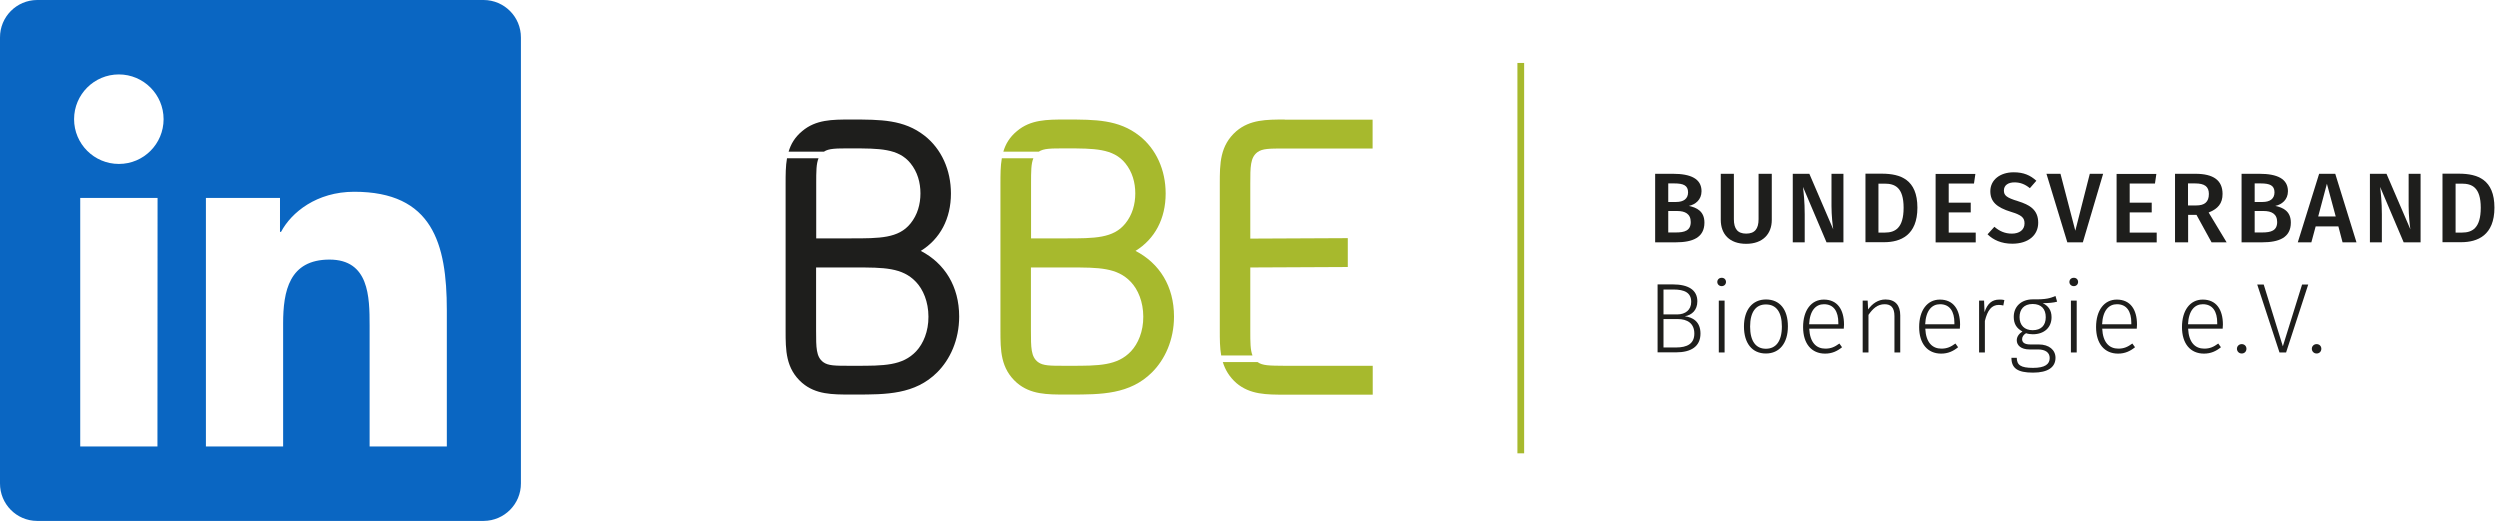 <?xml version="1.0" encoding="utf-8"?>
<!-- Generator: Adobe Illustrator 22.1.0, SVG Export Plug-In . SVG Version: 6.00 Build 0)  -->
<svg version="1.1" id="Ebene_2_1_" xmlns="http://www.w3.org/2000/svg" xmlns:xlink="http://www.w3.org/1999/xlink" x="0px" y="0px"
	 viewBox="0 0 2156.3 449.3" style="enable-background:new 0 0 2156.3 449.3;" xml:space="preserve">
<style type="text/css">
	.st0{fill:#0A66C2;}
	.st1{fill:#1E1E1C;}
	.st2{fill:#A7B92D;}
</style>
<path class="st0" d="M417.2,0H32C14.2,0.1-0.1,14.6,0,32.4c0,0,0,0,0,0l0,0v384.5c-0.1,17.8,14.2,32.3,31.9,32.4c0,0,0,0,0,0h385.3
	c17.8-0.1,32.2-14.6,32.1-32.4V32.4C449.4,14.6,435,0.1,417.2,0C417.2,0,417.2,0,417.2,0z M135.8,385.1H69.2V170.7h66.7L135.8,385.1
	L135.8,385.1z M102.5,141.4c-21.3,0-38.6-17.3-38.6-38.6c0-21.3,17.3-38.6,38.6-38.6c21.3,0,38.6,17.3,38.6,38.6l0,0
	c0,21.3-17.2,38.6-38.5,38.6c0,0,0,0,0,0L102.5,141.4L102.5,141.4z M385.4,385.1h-66.6V280.8c0-24.9-0.5-56.9-34.6-56.9
	c-34.7,0-40,27.1-40,55.1v106.1h-66.6V170.7h63.9V200h0.9c8.9-16.8,30.7-34.6,63.1-34.6c67.4,0,79.9,44.4,79.9,102.2L385.4,385.1z"
	/>
<g>
	<path class="st1" d="M794.2,216.4c16.7-10.3,26-27.8,26-49.5c0-20.3-8.2-38.5-22.8-49.9c-17.8-13.9-37.8-13.9-63.1-13.9h-0.7
		c-15.7,0-29.9,0-41.7,10c-6.3,5.2-9.8,11.2-11.7,17.7h30.5c4.2-2.8,10.3-2.8,22.9-2.8h0.7c24.2,0,40.6,0,51,12.8
		c6.1,7.5,8.6,16.7,8.6,26c0,9.3-2.5,18.5-8.6,26c-10.3,12.8-26.7,12.8-51,12.8H704v-47.4c0-10.1,0-16.9,2-21.7h-27.2
		c-1.2,6.8-1.2,14.1-1.2,21.7v126.8c0,17.1,0,32.8,14.3,45.3c11.8,10,26,10,41.7,10h4.3c26.4,0,51.3,0,70.5-19.2
		c11-11,18.9-27.8,18.9-48.1C827.3,247,814.8,227.1,794.2,216.4z M790.2,303c-11.8,12.5-27.8,12.5-52.4,12.5h-4.3
		c-13.2,0-19.2,0-23.5-3.2c-6.1-4.6-6.1-12.5-6.1-27.1v-54.5h33.8c24.6,0,40.6,0,52.4,12.5c6.1,6.4,10.7,17.1,10.7,29.9
		C800.9,285.9,796.3,296.5,790.2,303z"/>
</g>
<path class="st2" d="M979.4,216.4c16.7-10.3,26-27.8,26-49.5c0-20.3-8.2-38.5-22.8-49.9c-17.8-13.9-37.8-13.9-63.1-13.9h-0.7
	c-15.7,0-29.9,0-41.7,10c-6.3,5.2-9.8,11.2-11.7,17.7H896c4.2-2.8,10.3-2.8,22.9-2.8h0.7c24.2,0,40.6,0,51,12.8
	c6.1,7.5,8.6,16.7,8.6,26c0,9.3-2.5,18.5-8.6,26c-10.3,12.8-26.7,12.8-51,12.8h-30.3v-47.4c0-10.1,0-16.9,2-21.7h-27.2
	c-1.2,6.8-1.2,14.1-1.2,21.7v126.8c0,17.1,0,32.8,14.3,45.3c11.8,10,26,10,41.7,10h4.3c26.4,0,51.3,0,70.5-19.2
	c11-11,18.9-27.8,18.9-48.1C1012.6,247,1000.1,227.1,979.4,216.4z M975.5,303c-11.8,12.5-27.8,12.5-52.4,12.5h-4.3
	c-13.2,0-19.2,0-23.5-3.2c-6.1-4.6-6.1-12.5-6.1-27.1v-54.5h33.8c24.6,0,40.6,0,52.4,12.5c6.1,6.4,10.7,17.1,10.7,29.9
	C986.2,285.9,981.6,296.5,975.5,303z"/>
<g>
	<path class="st2" d="M1084.7,312.3h-30c2,6.5,5.5,12.6,11.7,18.1c11.8,10,26,10,41.7,10h75.9v-24.9h-75.9
		C1095,315.4,1088.9,315.4,1084.7,312.3z"/>
	<path class="st2" d="M1108.1,103.1c-15.7,0-29.9,0-41.7,10c-14.3,12.5-14.3,28.1-14.3,45.3v126.8c0,7.5,0,14.6,1.2,21.4h27
		c-1.9-4.8-1.9-11.5-1.9-21.4v-54.5l84.1-0.4v-24.9l-84.1,0.4v-47.4c0-14.6,0-22.4,6.1-27.1c4.3-3.2,10.3-3.2,23.5-3.2h75.9v-24.9
		H1108.1z"/>
</g>
<g>
	<path class="st1" d="M1470.1,192c0,13-10.3,17-24.7,17h-17.8v-59.1h15.5c15.2,0,24.5,4.3,24.5,15c0,7.4-5.3,11.5-10.9,12.7
		C1463.3,179,1470.1,182.1,1470.1,192z M1438.9,158.2v16h6.9c6.2,0,10.2-2.7,10.2-8.3c0-6-4.1-7.7-11.8-7.7H1438.9z M1458.3,191.5
		c0-7.1-5-9.5-11.6-9.5h-7.8v18.5h6.6C1452.9,200.5,1458.3,199,1458.3,191.5z"/>
	<path class="st1" d="M1528.2,189.7c0,11.9-7.6,20.6-22.1,20.6c-14.5,0-21.9-8.5-21.9-20.6v-39.8h11.3v39.2
		c0,8.3,3.3,12.4,10.6,12.4c7.4,0,10.7-4.1,10.7-12.4v-39.2h11.4V189.7z"/>
	<path class="st1" d="M1590,209h-14.6l-20.3-47.8c0.6,5.2,1.5,12.7,1.5,23.7V209h-10.3v-59.1h14.3l20.6,47.9
		c-0.5-3.2-1.5-11.8-1.5-20.2v-27.7h10.3V209z"/>
	<path class="st1" d="M1653.8,179.1c0,23.9-14.6,29.8-28.7,29.8h-16.1v-59.1h14.5C1639,149.9,1653.8,154.7,1653.8,179.1z
		 M1620.2,158.4v42.2h5.6c8.8,0,16.1-3.9,16.1-21.4c0-17.8-7.7-20.8-16.4-20.8H1620.2z"/>
	<path class="st1" d="M1702.6,158.3h-21.8v16.5h19v8.4h-19v17.4h23.3v8.5h-34.6v-59.1h34.3L1702.6,158.3z"/>
	<path class="st1" d="M1756.4,155.9l-5.6,6.4c-4.3-3.5-8.4-5-13.3-5c-5.3,0-9.1,2.4-9.1,7c0,4.3,2.3,6.2,12.1,9.2
		c10.3,3.2,17.5,7.5,17.5,18.6c0,10.6-8.3,18.1-22.4,18.1c-9.4,0-16.4-3.3-21.3-8.1l5.9-6.5c4.3,3.7,9,5.9,15.1,5.9
		c6.3,0,10.9-3.1,10.9-8.8c0-5-2.5-7.2-11.7-10c-12.4-3.8-17.8-8.8-17.8-17.8c0-9.8,8.5-16.3,20.1-16.3
		C1745.5,148.6,1751.2,151.2,1756.4,155.9z"/>
	<path class="st1" d="M1796.5,209h-13.4l-18-59.1h12.1L1790,199l12.5-49.1h11.5L1796.5,209z"/>
	<path class="st1" d="M1858.7,158.3h-21.8v16.5h19v8.4h-19v17.4h23.3v8.5h-34.6v-59.1h34.3L1858.7,158.3z"/>
	<path class="st1" d="M1894.5,185.3h-7.2V209H1876v-59.1h17.6c15.5,0,23.4,5.6,23.4,17.4c0,8.1-3.9,12.8-12,16l15.5,25.7h-13
		L1894.5,185.3z M1887.3,177.2h7c7,0,10.9-2.8,10.9-9.9c0-6.4-3.7-9.1-11.9-9.1h-6.1V177.2z"/>
	<path class="st1" d="M1975.9,192c0,13-10.3,17-24.7,17h-17.8v-59.1h15.5c15.2,0,24.5,4.3,24.5,15c0,7.4-5.3,11.5-10.9,12.7
		C1969.1,179,1975.9,182.1,1975.9,192z M1944.7,158.2v16h6.9c6.2,0,10.2-2.7,10.2-8.3c0-6-4.1-7.7-11.8-7.7H1944.7z M1964.1,191.5
		c0-7.1-5-9.5-11.6-9.5h-7.8v18.5h6.6C1958.7,200.5,1964.1,199,1964.1,191.5z"/>
	<path class="st1" d="M2016.9,195.3h-19.6l-3.7,13.7h-11.7l18.4-59.1h13.9l18.3,59.1h-12L2016.9,195.3z M2014.6,186.7l-7.6-28.2
		l-7.5,28.2H2014.6z"/>
	<path class="st1" d="M2087.8,209h-14.6l-20.3-47.8c0.6,5.2,1.5,12.7,1.5,23.7V209h-10.3v-59.1h14.3l20.6,47.9
		c-0.5-3.2-1.5-11.8-1.5-20.2v-27.7h10.3V209z"/>
	<path class="st1" d="M2151.5,179.1c0,23.9-14.6,29.8-28.7,29.8h-16.1v-59.1h14.5C2136.8,149.9,2151.5,154.7,2151.5,179.1z
		 M2118,158.4v42.2h5.6c8.8,0,16.1-3.9,16.1-21.4c0-17.8-7.7-20.8-16.4-20.8H2118z"/>
</g>
<g>
	<path class="st1" d="M1466.7,287.7c0,11.2-8.2,16.2-21,16.2h-16v-58.6h13.1c13.3,0,21.2,4.7,21.2,14.6c0,7.5-4.6,11.8-10.8,12.9
		C1460.3,273.7,1466.7,277.6,1466.7,287.7z M1434.8,249.7v21.5h11.8c7.1,0,12.1-3.9,12.1-10.8c0-7.9-5.6-10.7-15.5-10.7H1434.8z
		 M1461.4,287.7c0-8.9-6.2-12.5-14.2-12.5h-12.4v24.5h10.9C1455.2,299.7,1461.4,296.5,1461.4,287.7z"/>
	<path class="st1" d="M1488.7,243.2c0,2-1.5,3.6-3.7,3.6c-2.2,0-3.8-1.6-3.8-3.6c0-2,1.5-3.6,3.8-3.6
		C1487.3,239.6,1488.7,241.2,1488.7,243.2z M1487.5,304h-5v-44.7h5V304z"/>
	<path class="st1" d="M1542.1,281.5c0,14.4-7.2,23.4-19,23.4c-11.9,0-18.9-8.9-18.9-23.3c0-14.4,7.3-23.3,19-23.3
		C1535.1,258.3,1542.1,266.9,1542.1,281.5z M1509.5,281.7c0,12.6,5,19.1,13.6,19.1s13.8-6.4,13.8-19.2c0-12.6-5-19-13.7-19
		C1514.7,262.5,1509.5,268.8,1509.5,281.7z"/>
	<path class="st1" d="M1590.3,283.5h-29.8c0.6,12.1,6.2,17.2,13.9,17.2c4.9,0,8.1-1.5,12.1-4.4l2.3,3.2c-4.2,3.4-8.7,5.5-14.6,5.5
		c-11.8,0-19-8.6-19-22.9c0-14.3,6.9-23.7,17.9-23.7c11.6,0,17.4,8.5,17.4,21.6C1590.5,281.3,1590.4,282.7,1590.3,283.5z
		 M1585.6,278.4c0-9.7-3.9-16-12.4-16c-6.9,0-12.2,5.2-12.8,17.3h25.2V278.4z"/>
	<path class="st1" d="M1639,272v32h-5v-31.3c0-7.4-3-10.3-8.5-10.3c-6.1,0-10.2,3.8-13.9,9.2V304h-5v-44.7h4.3l0.4,7.6
		c3.6-5,8.6-8.6,15-8.6C1634.7,258.3,1639,263.4,1639,272z"/>
	<path class="st1" d="M1690.4,283.5h-29.8c0.6,12.1,6.2,17.2,13.9,17.2c4.9,0,8.1-1.5,12.1-4.4l2.3,3.2c-4.2,3.4-8.7,5.5-14.6,5.5
		c-11.8,0-19-8.6-19-22.9c0-14.3,6.9-23.7,17.9-23.7c11.6,0,17.4,8.5,17.4,21.6C1690.6,281.3,1690.5,282.7,1690.4,283.5z
		 M1685.7,278.4c0-9.7-3.9-16-12.4-16c-6.9,0-12.2,5.2-12.8,17.3h25.2V278.4z"/>
	<path class="st1" d="M1728.8,258.8l-0.9,4.7c-1.3-0.3-2.4-0.5-3.9-0.5c-6.2,0-9.7,4.5-12,13.8V304h-5v-44.7h4.3l0.4,10
		c2.4-7.4,6.4-10.9,12.7-10.9C1726.1,258.3,1727.6,258.5,1728.8,258.8z"/>
	<path class="st1" d="M1774.3,260.2c-3.1,0.9-7,1.2-12.4,1.3c4.7,2.2,7.6,6,7.6,12.1c0,8.7-6.1,14.7-16.2,14.7
		c-2.1,0-4.1-0.3-5.8-0.9c-2.1,1.2-3.4,3.1-3.4,5.1c0,2.6,1.7,4.6,7.1,4.6h7.3c8.9,0,14.4,4.8,14.4,11.5c0,8-6.3,12.8-19.4,12.8
		c-13.5,0-18.6-3.9-18.6-12.8h4.6c0.1,6.2,3.3,8.7,14,8.7c10.4,0,14.4-3.2,14.4-8.5c0-4.8-3.8-7.4-10.1-7.4h-7.3
		c-7.4,0-11-3.6-11-7.9c0-3,1.8-5.6,4.9-7.6c-5.1-2.7-7.5-6.6-7.5-12.6c0-9,6.6-15.1,16.4-15.1c12,0.2,15.2-1.1,19.6-2.9
		L1774.3,260.2z M1741.9,273.5c0,7.2,4.4,11.3,11.3,11.3c7.3,0,11.3-4.1,11.3-11.2c0-7-3.7-11.4-11.3-11.4
		C1745.6,262.2,1741.9,266.9,1741.9,273.5z"/>
	<path class="st1" d="M1792.4,243.2c0,2-1.5,3.6-3.7,3.6s-3.8-1.6-3.8-3.6c0-2,1.5-3.6,3.8-3.6S1792.4,241.2,1792.4,243.2z
		 M1791.2,304h-5v-44.7h5V304z"/>
	<path class="st1" d="M1843,283.5h-29.8c0.6,12.1,6.2,17.2,13.9,17.2c4.9,0,8.1-1.5,12.1-4.4l2.3,3.2c-4.2,3.4-8.7,5.5-14.6,5.5
		c-11.8,0-19-8.6-19-22.9c0-14.3,6.9-23.7,17.9-23.7c11.6,0,17.4,8.5,17.4,21.6C1843.2,281.3,1843.1,282.7,1843,283.5z
		 M1838.3,278.4c0-9.7-3.9-16-12.4-16c-6.9,0-12.2,5.2-12.8,17.3h25.2V278.4z"/>
	<path class="st1" d="M1917.1,283.5h-29.8c0.6,12.1,6.2,17.2,13.9,17.2c4.9,0,8.1-1.5,12.1-4.4l2.3,3.2c-4.2,3.4-8.7,5.5-14.6,5.5
		c-11.8,0-19-8.6-19-22.9c0-14.3,6.9-23.7,17.9-23.7c11.6,0,17.4,8.5,17.4,21.6C1917.3,281.3,1917.2,282.7,1917.1,283.5z
		 M1912.4,278.4c0-9.7-3.9-16-12.4-16c-6.9,0-12.2,5.2-12.8,17.3h25.2V278.4z"/>
	<path class="st1" d="M1937.6,300.8c0,2.3-1.6,4.1-4.1,4.1c-2.3,0-4.1-1.8-4.1-4.1c0-2.2,1.8-4,4.1-4
		C1936,296.8,1937.6,298.6,1937.6,300.8z"/>
	<path class="st1" d="M1971.8,304h-5.7l-19.2-58.6h5.6l16.5,53.3l16.6-53.3h5.3L1971.8,304z"/>
	<path class="st1" d="M2002.2,300.8c0,2.3-1.6,4.1-4.1,4.1c-2.3,0-4.1-1.8-4.1-4.1c0-2.2,1.8-4,4.1-4
		C2000.6,296.8,2002.2,298.6,2002.2,300.8z"/>
</g>
<g>
	<rect x="1308.8" y="54.3" class="st2" width="5.8" height="336.7"/>
</g>
</svg>
